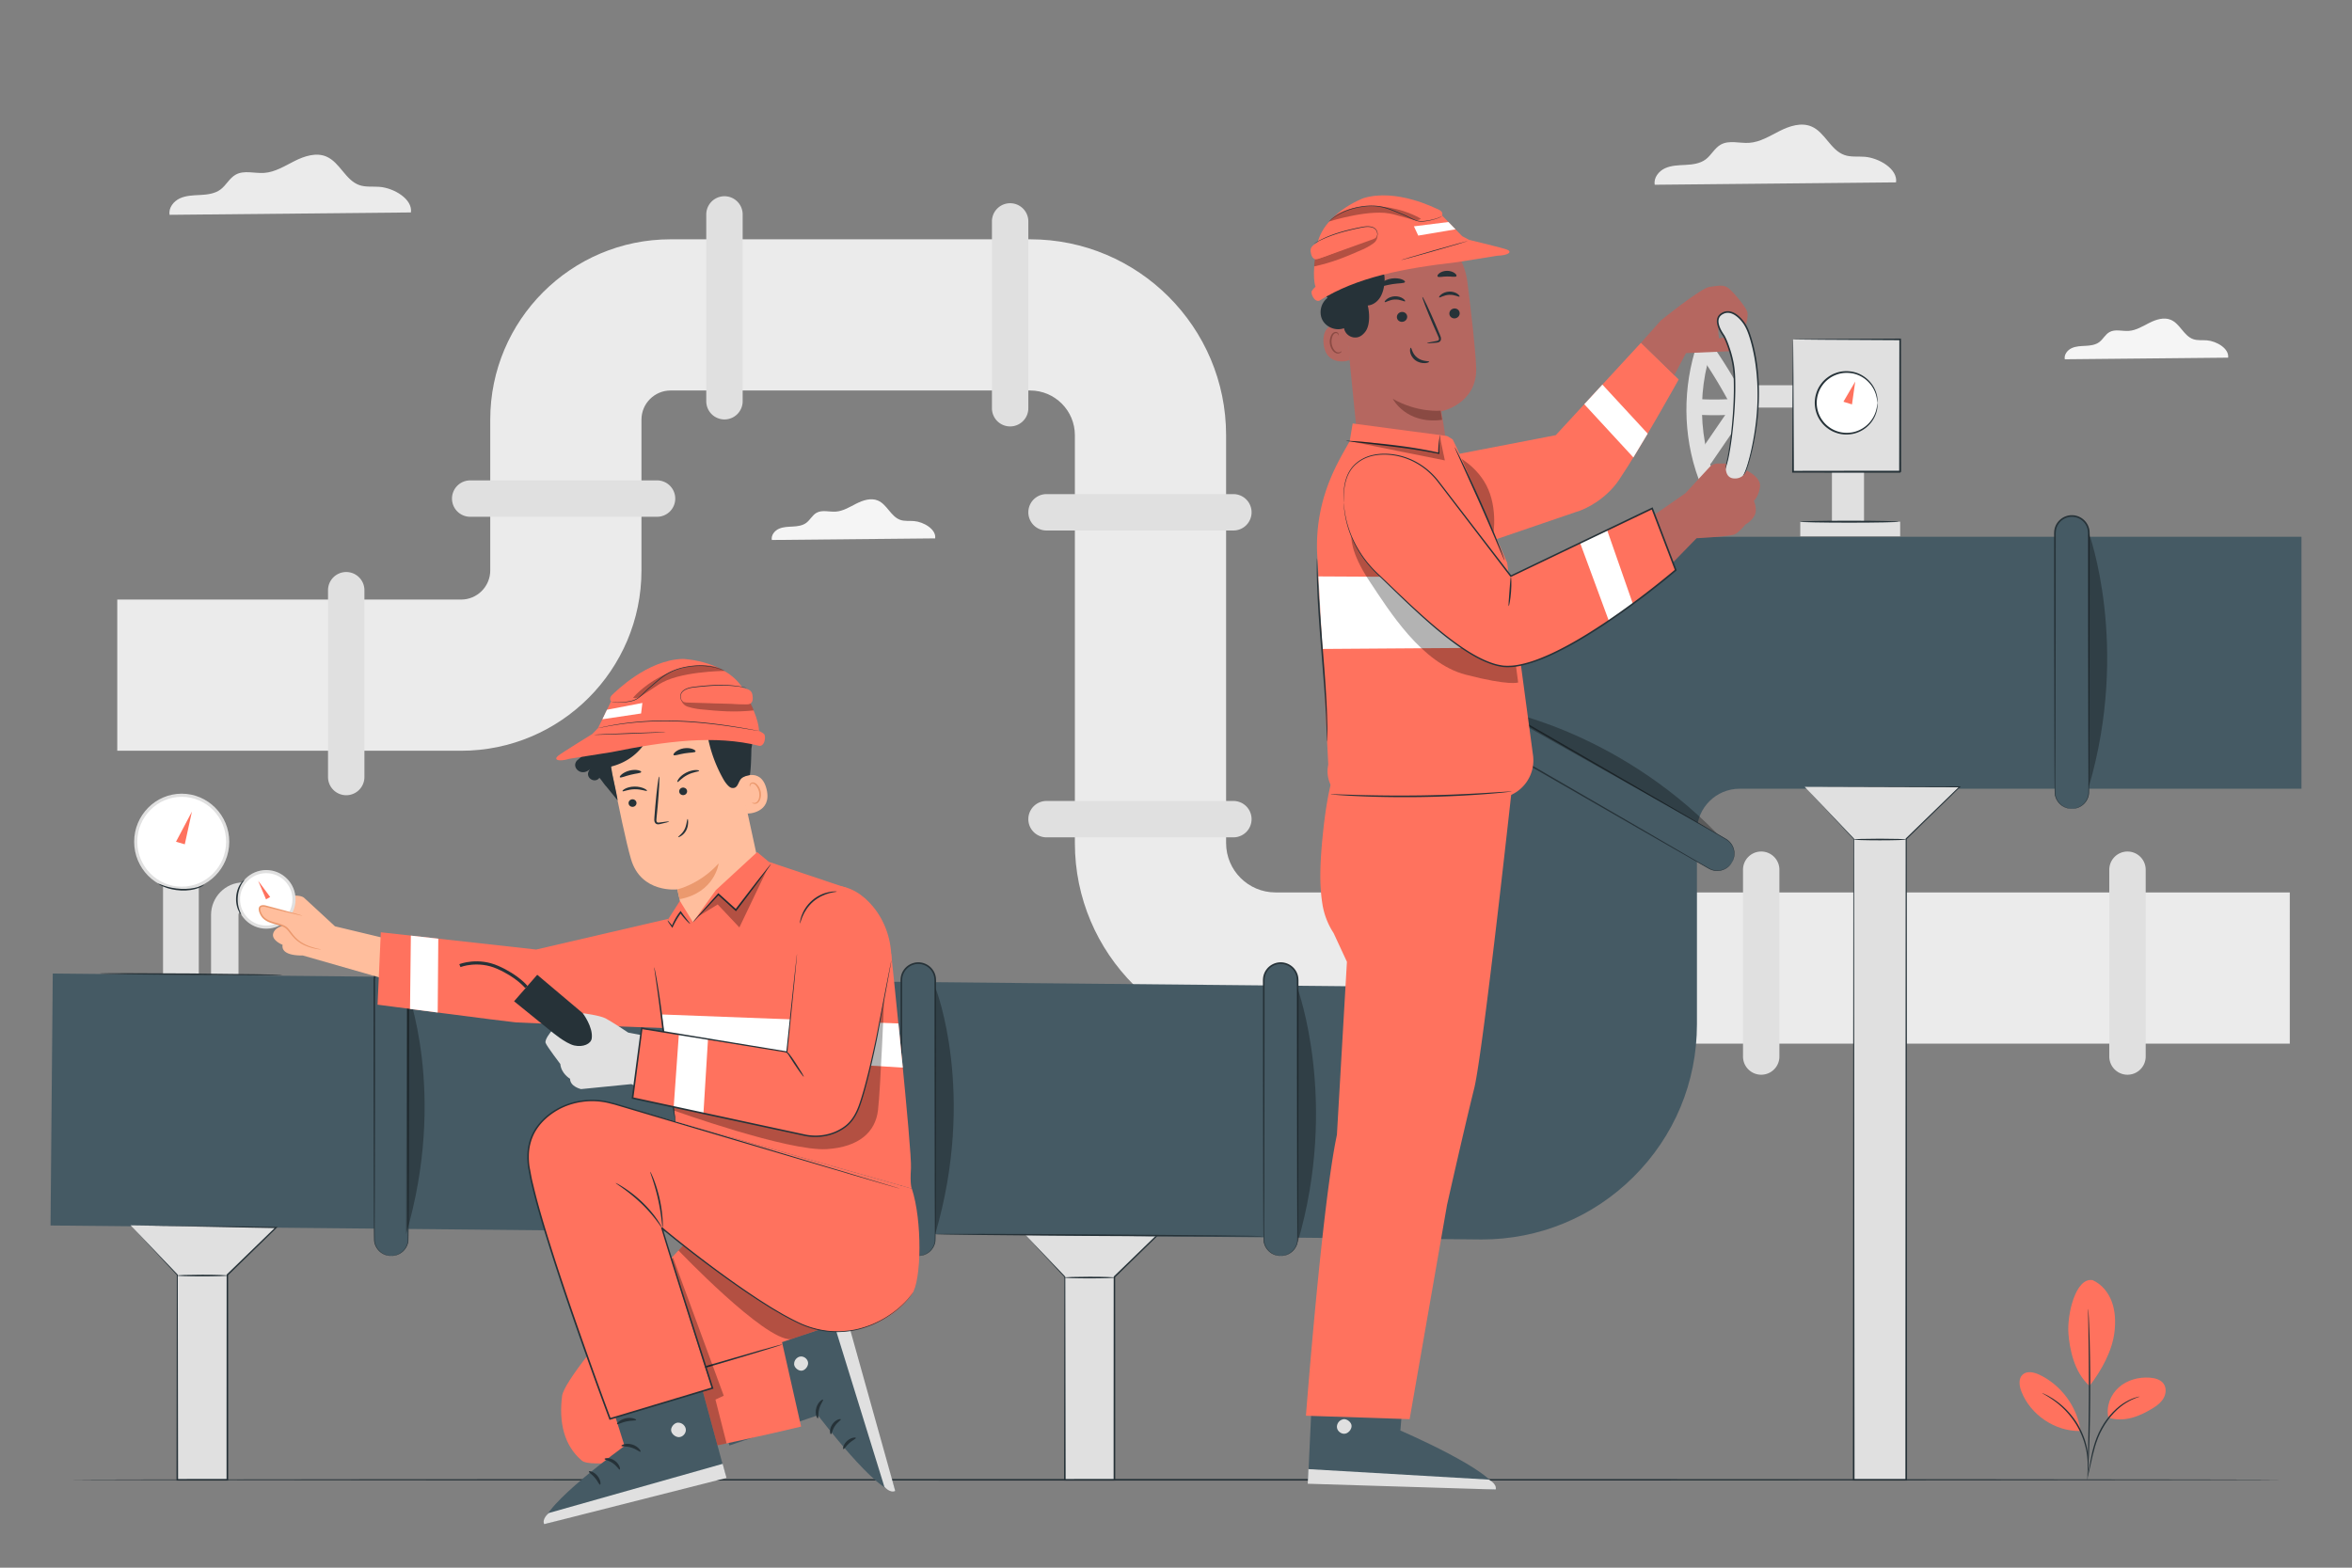 <svg xmlns="http://www.w3.org/2000/svg" viewBox="0 0 750 500" xml:space="preserve">
    <rect x="0" y="0" width="750" height="500" fill="#808080" stroke="none"/>
    <path style="fill:#ebebeb"
        d="M131.035 67.757c.589-4.277-5.448-7.796-9.984-8.162-2.163-.174-4.41.156-6.459-.558-4.44-1.548-6.214-7.284-10.546-9.111-3.239-1.366-6.968-.15-10.108 1.43s-6.243 3.569-9.751 3.794c-3.051.195-6.365-.936-9.035.554-1.989 1.111-3.032 3.403-4.865 4.756-1.794 1.323-4.134 1.603-6.36 1.724s-4.53.143-6.557 1.071-3.703 3.071-3.283 5.26zm473.574-9.591c.589-4.277-5.448-7.796-9.984-8.162-2.163-.174-4.41.156-6.46-.558-4.44-1.548-6.214-7.284-10.546-9.111-3.239-1.366-6.968-.15-10.108 1.43s-6.243 3.569-9.751 3.794c-3.052.195-6.365-.936-9.035.554-1.99 1.111-3.032 3.403-4.865 4.756-1.794 1.323-4.134 1.603-6.36 1.724s-4.53.143-6.557 1.071-3.703 3.071-3.283 5.26z" />
    <path style="fill:#f5f5f5"
        d="M298.204 171.711c.399-2.895-3.688-5.277-6.758-5.524-1.464-.118-2.985.106-4.372-.378-3.005-1.048-4.206-4.93-7.138-6.167-2.192-.925-4.716-.101-6.842.968-2.125 1.07-4.226 2.416-6.6 2.568-2.065.132-4.308-.634-6.115.375-1.347.752-2.052 2.303-3.293 3.219-1.214.896-2.798 1.085-4.305 1.167s-3.066.097-4.438.725-2.507 2.079-2.222 3.56zm412.292-57.637c.399-2.895-3.688-5.277-6.758-5.524-1.464-.118-2.985.106-4.372-.378-3.005-1.048-4.206-4.93-7.138-6.167-2.192-.925-4.716-.101-6.842.968-2.125 1.07-4.226 2.416-6.6 2.568-2.065.132-4.308-.634-6.115.375-1.347.752-2.052 2.304-3.293 3.219-1.214.896-2.798 1.085-4.305 1.167s-3.066.097-4.438.725-2.507 2.079-2.222 3.56z" />
    <path style="fill:#ebebeb"
        d="M730.165 332.854h-323.45c-35.269 0-63.961-28.693-63.961-63.962V138.8c0-7.861-6.395-14.256-14.256-14.256H213.836c-5.121 0-9.287 4.166-9.287 9.287v48.107c0 31.71-25.798 57.507-57.506 57.507H37.394v-48.22h109.649c5.12 0 9.286-4.166 9.286-9.287v-48.107c0-31.709 25.797-57.507 57.507-57.507h114.662c34.449 0 62.476 28.026 62.476 62.476v130.092c0 8.68 7.062 15.741 15.741 15.741h323.45z" />
    <path style="fill:#e0e0e0"
        d="M231.015 133.775a5.803 5.803 0 0 1-5.803-5.803V68.391a5.803 5.803 0 1 1 11.606 0v59.581a5.803 5.803 0 0 1-5.803 5.803M215.32 159.02a5.803 5.803 0 0 1-5.803 5.803h-59.581a5.803 5.803 0 1 1 0-11.606h59.581a5.803 5.803 0 0 1 5.803 5.803m-104.918 94.609a5.803 5.803 0 0 1-5.803-5.803v-59.581a5.803 5.803 0 1 1 11.606 0v59.581a5.803 5.803 0 0 1-5.803 5.803M399.1 163.395a5.803 5.803 0 0 1-5.803 5.803h-59.581a5.803 5.803 0 1 1 0-11.606h59.581a5.803 5.803 0 0 1 5.803 5.803m0 97.868a5.803 5.803 0 0 1-5.803 5.803h-59.581a5.803 5.803 0 1 1 0-11.606h59.581a5.8 5.8 0 0 1 5.803 5.803m162.511 10.324a5.803 5.803 0 0 1 5.803 5.803v59.581a5.803 5.803 0 1 1-11.606 0V277.39a5.803 5.803 0 0 1 5.803-5.803m116.798 0a5.803 5.803 0 0 1 5.803 5.803v59.581a5.803 5.803 0 1 1-11.606 0V277.39a5.804 5.804 0 0 1 5.803-5.803M322.11 136.003a5.803 5.803 0 0 1-5.803-5.803V70.619a5.803 5.803 0 1 1 11.606 0V130.2a5.804 5.804 0 0 1-5.803 5.803" />
    <path style="fill:#263238"
        d="M727.805 471.962c0 .144-157.969.26-352.788.26-194.887 0-352.822-.117-352.822-.26s157.935-.26 352.822-.26c194.819 0 352.788.116 352.788.26" />
    <path style="fill:#ff725e"
        d="M667.275 408.288c2.933 1.273 5.091 3.985 6.174 6.994s1.18 6.296.82 9.474c-.697 6.148-4.19 12.354-7.951 17.266-5.177-4.518-6.368-12.4-6.721-16.436-.559-6.381 2.307-18.249 7.678-17.298m5.06 43.88c-.829-3.475.617-7.286 3.284-9.663 2.667-2.376 6.394-3.382 9.955-3.11 1.647.126 3.427.606 4.37 1.962.882 1.268.783 3.037.067 4.405-.715 1.368-1.953 2.391-3.261 3.212-4.485 2.816-9.343 4.716-14.415 3.194" />
    <path style="fill:#263238"
        d="M665.696 471.018c-.031-.007.04-.455.185-1.262l.626-3.414c.572-2.853 1.307-6.94 3.524-10.907 2.187-3.957 5.249-6.872 7.827-8.318 1.28-.741 2.4-1.182 3.192-1.412.391-.132.709-.182.919-.234.212-.045.325-.061.328-.046.037.1-1.793.43-4.276 1.963-2.489 1.489-5.448 4.374-7.599 8.264-2.174 3.885-2.954 7.915-3.605 10.753-.313 1.43-.568 2.59-.766 3.386-.197.798-.326 1.234-.355 1.227" />
    <path style="fill:#263238"
        d="M665.891 417.518c.015 0 .037.189.063.551l.094 1.585c.074 1.376.155 3.369.234 5.832.16 4.926.285 11.735.253 19.256a545 545 0 0 1-.42 19.256 302 302 0 0 1-.284 5.83l-.108 1.583c-.03.362-.053.551-.068.551s-.023-.192-.022-.554l.024-1.587.142-5.833c.121-4.925.255-11.729.289-19.248.031-7.515-.043-14.32-.122-19.246l-.091-5.834-.01-1.587c.002-.363.01-.554.026-.555" />
    <path style="fill:#ff725e"
        d="M663.378 455.91c-1.178-7.439-6.191-14.164-12.983-17.417-1.73-.828-3.989-1.37-5.411-.083-1.424 1.289-1.105 3.602-.409 5.392 2.9 7.449 10.688 12.707 18.68 12.613" />
    <path style="fill:#263238"
        d="M651.234 444.324c.013-.028.403.144 1.099.479.349.165.776.37 1.241.662.465.29 1.027.574 1.58.991.565.399 1.195.823 1.808 1.361.644.501 1.269 1.107 1.924 1.748 1.275 1.314 2.559 2.884 3.656 4.698a26 26 0 0 1 2.409 5.446c.246.884.483 1.722.608 2.529.175.797.24 1.554.311 2.242.095.687.063 1.316.086 1.864.025.549-.01 1.021-.042 1.406-.056.771-.102 1.194-.133 1.191-.101-.004.075-1.71-.227-4.429-.09-.678-.172-1.421-.36-2.203-.138-.792-.386-1.613-.638-2.479a27 27 0 0 0-2.399-5.338c-1.077-1.782-2.329-3.33-3.567-4.64-.637-.639-1.243-1.246-1.868-1.752-.594-.543-1.205-.975-1.751-1.386-2.224-1.593-3.783-2.303-3.737-2.39" />
    <path style="fill:#e0e0e0" d="m324.792 391.597 14.761 15.654v64.711h15.814v-64.711l15.396-14.969z" />
    <path style="fill:#263238"
        d="m324.792 391.597 45.974.478.499.005-.358.349-15.376 14.991.071-.169.025 49.644-.002 15.066v.259h-.258l-15.814-.007h-.252v-.251l.101-64.711.041.103zl14.87 15.551.041.043v.06l.101 64.711-.251-.251 15.814-.007-.258.258-.002-15.066.025-49.644v-.1l.071-.069 15.417-14.949.141.354z" />
    <path style="fill:#263238"
        d="M355.367 407.464c0 .144-3.559.26-7.949.26-4.391 0-7.949-.117-7.949-.26s3.558-.26 7.949-.26c4.389-.001 7.949.116 7.949.26" />
    <path style="fill:#455a64"
        d="m472.528 395.315-.628-.002-455.789-4.452.714-80.364 430.205 4.225c7.557.067 13.719-6.041 13.719-13.598V239.8c0-37.891 30.716-68.607 68.607-68.607h204.533v80.367H554.715c-7.51 0-13.598 6.088-13.598 13.598v61.55c0 18.441-7.213 35.746-20.311 48.728-12.948 12.834-30.073 19.879-48.278 19.879" />
    <path style="fill:#455a64"
        d="M124.762 400.543a5.406 5.406 0 0 1-5.406-5.406v-82.552a5.406 5.406 0 1 1 10.812 0v82.552a5.406 5.406 0 0 1-5.406 5.406" />
    <path style="fill:#263238"
        d="M124.762 400.543c-.01-.054.724.06 1.956-.426a5.3 5.3 0 0 0 1.965-1.38 5.3 5.3 0 0 0 1.34-2.947c.057-5.008-.035-12.317-.038-21.316l-.056-31.635-.015-18.681-.004-9.881c-.017-.83.044-1.698-.067-2.475a5 5 0 0 0-.902-2.212c-.933-1.326-2.533-2.149-4.173-2.149-1.641-.004-3.242.818-4.177 2.143a5 5 0 0 0-.906 2.211c-.112.777-.051 1.645-.068 2.475l-.004 9.884-.015 18.685-.056 31.638c-.004 8.999-.096 16.307-.038 21.315a5.3 5.3 0 0 0 1.34 2.946 5.3 5.3 0 0 0 1.965 1.38c1.229.485 1.964.372 1.953.425 0 0-.174.009-.516.001-.337-.035-.852-.084-1.478-.329a5.3 5.3 0 0 1-2.04-1.372 5.42 5.42 0 0 1-1.427-3.026c-.123-5.057-.085-12.329-.129-21.34l-.056-31.638-.015-18.685-.004-9.884c.019-.84-.051-1.661.073-2.555.133-.872.469-1.72.997-2.436 1.028-1.458 2.794-2.365 4.6-2.359 1.805-.002 3.569.907 4.595 2.366.527.717.861 1.566.993 2.437.122.893.053 1.714.072 2.554l-.004 9.881-.015 18.681-.056 31.635c-.044 9.01-.006 16.283-.129 21.341a5.42 5.42 0 0 1-1.427 3.027 5.34 5.34 0 0 1-2.041 1.373c-.626.245-1.141.294-1.478.329a8 8 0 0 1-.515-.001" />
    <path style="fill:#455a64"
        d="M552.302 274.995a5.406 5.406 0 0 1-7.384 1.979l-87.902-50.75a5.407 5.407 0 0 1 5.405-9.363l87.902 50.75a5.406 5.406 0 0 1 1.979 7.384" />
    <path style="fill:#263238"
        d="M552.302 274.995c-.06-.016.512-.713.65-2.285a5.36 5.36 0 0 0-.564-2.793 5.3 5.3 0 0 0-1.094-1.46c-.47-.459-1.078-.801-1.734-1.17l-22.031-12.624-32.641-18.781-19.266-11.106-10.189-5.878-2.596-1.498c-.862-.526-1.718-.927-2.699-.982-1.922-.178-3.908.841-4.874 2.546-.997 1.688-.892 3.918.221 5.496.538.822 1.312 1.367 2.198 1.849l2.596 1.5 10.187 5.886 19.255 11.134 32.588 18.879 21.947 12.767c.648.384 1.248.739 1.88.917a5.3 5.3 0 0 0 1.811.217 5.36 5.36 0 0 0 2.7-.909c1.293-.905 1.611-1.749 1.655-1.705 0 0-.092.186-.315.526a5.43 5.43 0 0 1-5.899 2.044c-.655-.175-1.289-.541-1.931-.913l-22.03-12.623-32.644-18.782-19.27-11.108-10.191-5.879-2.597-1.499c-.867-.467-1.797-1.113-2.367-2.004-1.226-1.736-1.342-4.193-.244-6.052 1.063-1.878 3.251-3.001 5.366-2.804 1.056.049 2.079.534 2.917 1.051l2.596 1.499 10.185 5.885 19.251 11.132 32.585 18.877 21.948 12.767c.644.37 1.277.736 1.757 1.216a5.41 5.41 0 0 1 1.181 6.131 6 6 0 0 1-.298.536" />
    <path style="fill:#455a64"
        d="M660.675 257.934a5.406 5.406 0 0 1-5.406-5.406v-82.551a5.406 5.406 0 0 1 10.812 0v82.551a5.406 5.406 0 0 1-5.406 5.406" />
    <path style="fill:#263238"
        d="M660.675 257.935c-.01-.054.724.06 1.956-.426a5.3 5.3 0 0 0 1.965-1.38 5.3 5.3 0 0 0 1.34-2.947c.057-5.008-.035-12.317-.038-21.316l-.056-31.635-.015-18.681-.004-9.881c-.017-.83.044-1.698-.067-2.475a5 5 0 0 0-.902-2.212c-.934-1.326-2.533-2.149-4.173-2.149-1.641-.003-3.242.818-4.177 2.143a5 5 0 0 0-.906 2.212c-.112.777-.051 1.645-.068 2.475l-.004 9.884-.015 18.685-.056 31.638c-.004 8.999-.096 16.307-.038 21.315a5.3 5.3 0 0 0 1.34 2.946 5.3 5.3 0 0 0 1.965 1.38c1.229.483 1.964.37 1.953.424 0 0-.174.009-.516.001-.337-.035-.852-.084-1.478-.329a5.3 5.3 0 0 1-2.04-1.372 5.42 5.42 0 0 1-1.427-3.026c-.123-5.057-.085-12.329-.129-21.339l-.056-31.638-.015-18.685-.004-9.884c.019-.84-.051-1.661.073-2.555.133-.872.469-1.72.997-2.436 1.028-1.458 2.794-2.365 4.6-2.359 1.805-.002 3.569.907 4.595 2.366a5.5 5.5 0 0 1 .993 2.437c.122.893.053 1.714.072 2.554l-.004 9.881-.015 18.681-.056 31.635c-.044 9.01-.006 16.283-.129 21.341a5.42 5.42 0 0 1-1.427 3.027 5.34 5.34 0 0 1-2.041 1.373c-.626.245-1.141.294-1.478.329-.341.007-.515-.002-.515-.002" />
    <path style="fill:#455a64"
        d="M408.388 400.543a5.406 5.406 0 0 1-5.406-5.406v-82.552a5.406 5.406 0 1 1 10.812 0v82.552a5.406 5.406 0 0 1-5.406 5.406" />
    <path style="fill:#263238"
        d="M408.388 400.543c-.01-.054.724.06 1.956-.426a5.3 5.3 0 0 0 1.965-1.38 5.3 5.3 0 0 0 1.34-2.947c.057-5.008-.035-12.317-.039-21.316l-.056-31.635-.015-18.681-.004-9.881c-.017-.83.044-1.698-.067-2.475a5 5 0 0 0-.902-2.212c-.933-1.326-2.533-2.149-4.173-2.149-1.641-.004-3.242.818-4.177 2.143a5 5 0 0 0-.906 2.211c-.112.777-.051 1.645-.068 2.475l-.004 9.884-.015 18.685-.056 31.638c-.004 8.999-.096 16.307-.038 21.315a5.3 5.3 0 0 0 1.34 2.946 5.3 5.3 0 0 0 1.965 1.38c1.23.485 1.965.372 1.954.425 0 0-.174.009-.516.001-.337-.035-.852-.084-1.478-.329a5.3 5.3 0 0 1-2.04-1.372 5.42 5.42 0 0 1-1.427-3.026c-.123-5.057-.085-12.329-.129-21.34l-.056-31.638-.015-18.685-.004-9.884c.019-.84-.051-1.661.073-2.555.133-.872.469-1.72.997-2.436 1.028-1.458 2.794-2.365 4.6-2.359 1.805-.002 3.569.907 4.595 2.366.527.717.861 1.566.993 2.437.122.893.053 1.714.072 2.554l-.004 9.881-.015 18.681-.056 31.635c-.044 9.01-.006 16.283-.129 21.341a5.42 5.42 0 0 1-1.427 3.027 5.34 5.34 0 0 1-2.041 1.373c-.626.245-1.141.294-1.478.329a8 8 0 0 1-.515-.001" />
    <path style="fill:#455a64"
        d="M292.825 400.543a5.406 5.406 0 0 1-5.406-5.406v-82.552a5.406 5.406 0 0 1 10.812 0v82.552a5.406 5.406 0 0 1-5.406 5.406" />
    <path style="fill:#263238"
        d="M292.825 400.543c-.01-.054.724.06 1.955-.426a5.3 5.3 0 0 0 1.965-1.38 5.3 5.3 0 0 0 1.34-2.947c.057-5.008-.035-12.317-.038-21.316l-.056-31.635-.015-18.681-.004-9.881c-.017-.83.044-1.698-.067-2.475a5 5 0 0 0-.902-2.212c-.933-1.326-2.533-2.149-4.173-2.149-1.641-.004-3.242.818-4.177 2.143a5 5 0 0 0-.906 2.211c-.112.777-.051 1.645-.068 2.475l-.004 9.884-.015 18.685-.056 31.638c-.004 8.999-.096 16.307-.038 21.315a5.3 5.3 0 0 0 1.34 2.946 5.3 5.3 0 0 0 1.965 1.38c1.23.485 1.965.372 1.954.425 0 0-.174.009-.516.001-.337-.035-.852-.084-1.478-.329a5.3 5.3 0 0 1-2.04-1.372 5.42 5.42 0 0 1-1.427-3.026c-.123-5.057-.085-12.329-.129-21.34l-.056-31.638-.015-18.685-.004-9.884c.018-.84-.051-1.661.073-2.555.133-.872.469-1.72.997-2.436 1.028-1.458 2.794-2.365 4.6-2.359 1.805-.002 3.569.907 4.595 2.366.527.717.861 1.566.993 2.437.122.893.053 1.714.072 2.554l-.004 9.881-.015 18.681-.056 31.635c-.044 9.01-.006 16.283-.129 21.341a5.42 5.42 0 0 1-1.427 3.027 5.34 5.34 0 0 1-2.04 1.373c-.626.245-1.141.294-1.478.329-.342.008-.516-.001-.516-.001" />
    <path
        d="M477.012 226.199s37.769 6.136 70.568 39.712zm-63.218 89.131s13.176 35.924 0 80.975zm-115.397 0s13.009 33.237-.166 78.287zm-168.725 0s13.01 33.237-.166 78.287zm536.409-145.353s13.176 35.924 0 80.975z"
        style="opacity:.3" />
    <path style="fill:#e0e0e0" d="m41.63 390.804 14.906 15.808v65.35h15.97v-65.35l15.549-15.117z" />
    <path style="fill:#263238"
        d="m41.63 390.804 46.428.484.499.005-.358.349-15.528 15.139.071-.169.025 50.135-.002 15.215v.259h-.258l-15.97-.007h-.252v-.251l.101-65.35.041.103zl15.015 15.706.041.043v.06l.101 65.35-.251-.251 15.97-.007-.258.258-.002-15.215.025-50.135v-.1l.071-.069 15.569-15.097.141.354z" />
    <path style="fill:#263238"
        d="M72.506 406.827c0 .144-3.594.26-8.027.26-4.434 0-8.028-.117-8.028-.26s3.594-.26 8.028-.26c4.433-.001 8.027.116 8.027.26" />
    <path style="fill:#e0e0e0" d="m575.473 250.952 15.632 16.578v204.432h16.747V267.53l17.05-16.578z" />
    <path style="fill:#263238"
        d="m575.473 250.952 49.43-.152.375-.001-.269.262-17.031 16.598.055-.129.08 187.581-.001 16.851v.26h-.26l-16.747-.002h-.259v-.258l.152-204.432.029.072zl15.709 16.505.029.03v.042l.153 204.432-.258-.258 16.747-.002-.26.26-.001-16.851.08-187.581v-.077l.055-.053 17.07-16.557.106.261z" />
    <path style="fill:#263238"
        d="M607.852 267.754c0 .144-3.769.26-8.418.26-4.65 0-8.419-.117-8.419-.26s3.768-.26 8.419-.26c4.649 0 8.418.117 8.418.26M402.981 394.287c-.001.144-23.453.11-52.375-.075-28.932-.185-52.378-.452-52.377-.595.001-.144 23.448-.111 52.38.075 28.922.185 52.373.451 52.372.595" />
    <path style="fill:#e0e0e0"
        d="M543.196 104.466c-5.852 13.46-7.039 28.67-3.269 42.874 1.068 4.021 2.56 7.922 4.379 11.662.59 1.214 2.318 1.541 3.42.897 1.239-.725 1.49-2.202.897-3.421-7.433-15.279-7.892-33.89-1.11-49.489.538-1.237.365-2.682-.897-3.42-1.057-.618-2.879-.347-3.42.897" />
    <path style="fill:#e0e0e0"
        d="m545.762 147.564 10.471-15.295c.741-1.082.239-2.82-.897-3.421-1.27-.671-2.63-.258-3.42.897l-10.471 15.295c-.741 1.082-.239 2.82.897 3.421 1.269.671 2.63.258 3.42-.897" />
    <path style="fill:#e0e0e0"
        d="M540.777 132.238c4.66.302 9.333.246 13.985-.167 1.299-.115 2.564-1.067 2.5-2.5-.056-1.256-1.105-2.624-2.5-2.5a91.5 91.5 0 0 1-13.985.167c-1.308-.085-2.558 1.21-2.5 2.5.064 1.427 1.099 2.409 2.5 2.5" />
    <path style="fill:#e0e0e0"
        d="M541.819 112.758a155 155 0 0 1 9.722 15.884c.615 1.156 2.317 1.608 3.42.897 1.175-.758 1.555-2.184.897-3.421a155 155 0 0 0-9.722-15.884c-.747-1.07-2.223-1.669-3.42-.897-1.063.686-1.697 2.274-.897 3.421" />
    <path style="fill:#455a64"
        d="m449.244 425.49-2.703 30.764s30.361 13.079 30.416 18.813l-59.837-3.098 2.244-48.106z" />
    <path style="fill:#e0e0e0"
        d="M428.174 452.703c-1.175.257-2.042 1.517-1.834 2.701s1.483 2.078 2.661 1.841c1.178-.235 2.267-1.717 1.927-2.87s-1.893-2.12-2.981-1.608m-10.934 20.458.212-4.661 57.527 3.345s2.604 1.297 2.206 3.158z" />
    <path style="fill:#b56760"
        d="M447.53 152.119c-7.429.577-13.957-4.889-14.695-12.304l-4.44-44.622c-1.575-11.95 4.067-22.827 16.056-24.07l1.115-.05c11.217-.505 20.945 7.685 22.35 18.825 1.307 10.365 2.619 21.834 2.801 27.418.377 11.56-11.097 13.877-11.097 13.877-.026.003 1.334 7.618 1.633 10.999.669 7.594-6.121 9.336-13.723 9.927" />
    <path style="fill:#8a4a43" d="M459.376 130.977s-7.263.755-15.243-3.77c0 0 4.243 8.253 15.725 6.694z" />
    <path style="fill:#263238"
        d="M465.456 99.801c.07.87-.609 1.647-1.516 1.737-.905.089-1.698-.541-1.768-1.411s.608-1.647 1.514-1.737c.908-.091 1.7.541 1.77 1.411m-.037-5.212c-.195.224-1.486-.645-3.262-.56-1.774.059-3.036 1.031-3.239.822-.099-.092.092-.49.641-.928.54-.436 1.474-.88 2.581-.925 1.106-.043 2.055.322 2.608.714.565.395.767.775.671.877m-16.695 6.321c.07.87-.609 1.646-1.516 1.736-.905.09-1.698-.541-1.768-1.411s.609-1.647 1.515-1.737c.907-.09 1.699.542 1.769 1.412m-.664-4.82c-.195.224-1.488-.644-3.262-.56-1.774.059-3.036 1.031-3.239.822-.098-.092.09-.489.641-.928.54-.437 1.474-.88 2.58-.925 1.106-.043 2.055.322 2.609.714.563.395.767.776.671.877m6.983 13.356c-.013-.101 1.082-.341 2.86-.65.451-.067.876-.176.939-.49.092-.332-.12-.813-.363-1.33l-1.496-3.392c-2.083-4.832-3.613-8.812-3.418-8.895.196-.082 2.043 3.767 4.126 8.599q.755 1.786 1.441 3.415c.195.507.516 1.079.315 1.769-.107.344-.428.605-.716.696-.287.102-.542.118-.765.142-1.796.178-2.911.237-2.923.136m-5.17 1.463c.288-.03.379 1.897 2.09 3.191 1.708 1.298 3.753.989 3.78 1.258.032.12-.441.395-1.307.458-.849.067-2.104-.15-3.151-.941-1.044-.794-1.527-1.893-1.628-2.681-.11-.803.084-1.29.216-1.285m-1.846-20.97c-.154.491-1.936.341-4.008.686-2.079.303-3.731.989-4.027.568-.133-.202.14-.669.798-1.167.652-.497 1.706-.989 2.951-1.184 1.244-.193 2.398-.046 3.171.229.778.273 1.18.635 1.115.868m16.4-1.854c-.294.417-1.536.054-3.008.1-1.473-.005-2.704.393-3.009-.016-.135-.199.043-.612.57-1.018.519-.404 1.402-.756 2.414-.771 1.012-.013 1.904.313 2.435.703.537.391.727.799.598 1.002" />
    <path style="fill:#b56760"
        d="M429.48 103.49c-.201-.076-8.044-1.991-7.436 5.897s8.401 5.65 8.398 5.423c-.005-.228-.962-11.32-.962-11.32" />
    <path style="fill:#8a4a43"
        d="M427.801 112.007c-.036-.023-.13.107-.354.231a1.37 1.37 0 0 1-1.025.1c-.857-.241-1.66-1.51-1.809-2.929a4.6 4.6 0 0 1 .233-1.997c.197-.595.539-1.028.952-1.135.41-.128.726.1.84.314.123.212.085.374.128.384.023.018.159-.145.07-.466a.88.88 0 0 0-.349-.47 1.03 1.03 0 0 0-.775-.142c-.605.089-1.11.691-1.341 1.334a4.7 4.7 0 0 0-.307 2.235c.173 1.585 1.101 3.01 2.267 3.252.566.102 1.016-.101 1.241-.305.23-.215.258-.394.229-.406" />
    <path style="fill:#263238"
        d="M439.975 84.993c-1.005-.851-2.392-1.081-3.708-1.135a18.4 18.4 0 0 0-9.869 2.415c-1.563.897-3.044 2.09-3.795 3.729-.751 1.638-.592 3.79.748 4.995-2.153 1.561-2.889 4.784-1.626 7.125 1.263 2.34 4.362 3.494 6.848 2.55.486 2.591 3.538 3.869 5.644 2.282.515-.388.966-.86 1.317-1.392 1.356-2.056 1.215-5.739.604-8.125 1.581-.11 2.998-1.14 3.87-2.463s1.259-2.91 1.44-4.484c.226-1.965.037-4.219-1.473-5.497" />
    <path style="fill:#ff725e"
        d="M434.924 63.15c-.529.155-13.156 5.027-14.991 15.236-1.835 10.21-.438 13.056-.438 13.056s-.69.572-1.191 1.373c-.449.718.796 3.667 2.449 3.071 11.927-7.524 26.943-10.314 43.843-12.268l12.858-2.056c3.668-.112 4.794-1.255 3.139-1.937-1.268-.522-12.109-3.125-12.109-3.125l-2.227-1.171-6.405-6.593s.506-1.123-.92-1.786c-1.426-.662-13.572-6.851-24.008-3.8" />
    <path
        d="M423.839 70.641s13.742-4.346 20.49-2.243l-.786-.261 6.341 1.743c1.071.294 2.315.561 3.212-.093 0 0-3.601-2.39-9.782-3.515-6.182-1.125-15.659-.607-19.475 4.369"
        style="opacity:.3" />
    <path style="fill:#263238"
        d="M423.646 70.745s.367-.404 1.14-1.012a17.7 17.7 0 0 1 3.542-2.17c1.589-.751 3.601-1.413 5.905-1.751 2.291-.339 4.916-.398 7.514.355 1.298.358 2.513.855 3.679 1.336 1.158.502 2.295.926 3.343 1.441 1.041.514 2.005 1.047 2.986 1.33.976.328 1.935.259 2.801.148 3.466-.461 5.485-1.489 5.297-1.685-.001-.008-.019.155-.236.314a4.5 4.5 0 0 1-1.01.514c-.917.353-2.288.758-4.031 1.011-.859.122-1.872.201-2.872-.128-1.007-.283-1.988-.818-3.024-1.323-1.034-.502-2.181-.926-3.337-1.424-1.165-.478-2.373-.97-3.655-1.324-2.563-.743-5.15-.691-7.427-.366-2.285.324-4.284.964-5.869 1.692a18.7 18.7 0 0 0-3.555 2.097c-.392.293-.687.532-.881.701-.198.165-.31.244-.31.244" />
    <path
        d="M419.305 82.629c2.521-.388 4.339-1.324 6.764-2.24 2.584-.976 5.16-1.826 7.695-2.925 1.923-.833 4.221-1.664 5.314-3.303.343 1.018.169 2.013-.49 2.861s-3.017 2.09-4.002 2.52c-5.613 2.452-9.506 4.116-15.512 5.429-.04-.632.231-2.342.231-2.342"
        style="opacity:.3" />
    <path style="fill:#ff725e"
        d="M420.183 77.263c-1.497.928-2.409 1.54-2.255 2.908.128 1.139.561 2.492 1.707 2.526.349.01.688-.109 1.017-.227l16.904-6.068c.572-.205 1.19-.448 1.492-.975.464-.811-.115-1.9-.955-2.307-.841-.407-1.827-.319-2.754-.201-5.266.676-10.257 2.297-15.156 4.344" />
    <path style="fill:#263238"
        d="M438.818 75.722c-.03-.015.276-.237.357-.828.079-.556-.138-1.533-1.038-2.093-.915-.514-2.252-.535-3.617-.26-1.387.275-2.91.598-4.494.991-3.173.775-5.971 1.751-7.917 2.637-.979.431-1.746.831-2.277 1.109l-.607.327c-.14.073-.216.108-.219.101q-.004-.01.197-.139l.588-.363a27 27 0 0 1 2.254-1.176c1.939-.926 4.746-1.931 7.929-2.708a83 83 0 0 1 4.51-.977c1.391-.265 2.765-.24 3.736.327.957.624 1.149 1.658 1.041 2.238a1.5 1.5 0 0 1-.268.645c-.107.12-.172.173-.175.169" />
    <path style="fill:#fff" d="m461.862 70.807-10.992 1.379 1.379 2.953 11.879-2z" />
    <path style="fill:#263238"
        d="M446.713 82.964c-.017-.058 4.767-1.473 10.684-3.159 5.918-1.687 10.728-3.007 10.744-2.949s-4.766 1.472-10.684 3.159-10.728 3.007-10.744 2.949" />
    <path style="fill:#ff725e"
        d="m523.288 109.302-27.195 29.494-32.59 6.299 9.501 28.299 29.714-10.162c2.976-.816 9.431-4.087 13.526-10.14 7.044-10.413 19.049-32.06 19.049-32.06z" />
    <path style="fill:#fff" d="m505.194 128.926 15.652 16.972 4.565-7.599-14.441-15.637z" />
    <path style="fill:#b56760"
        d="M529.619 102.198s12.86-10.416 15.5-10.694c2.639-.278 4.445-.973 6.251.556s5.381 5.997 5.798 7.386-.506 4.463-.506 4.463-1.19-2.262-3.142-3.75c-.988-.753-4.813-1.848-5.357 1.764s0 5.973 0 5.973l2.13-.297 1.401 4.421-14.077.599-3.716 7.023-10.613-10.34z" />
    <path d="M463.889 145.096s7.493 3.403 10.724 11.057 1.27 16.258 1.27 16.258z" style="opacity:.3" />
    <path style="fill:#ff725e"
        d="M426.309 361.96c-4.695 21.908-9.873 89.574-9.873 89.574l33.062 1.092 11.918-68.277s5.373-23.951 8.661-37.171c2.929-11.775 12.786-102.634 12.786-102.634l-57.266 1.333s-2.185 5.205-3.665 19.172c-1.202 11.342-1.137 17.676-.248 23.287a23.7 23.7 0 0 0 3.567 9.254l4.253 9.169z" />
    <path style="fill:#e0e0e0" d="M584.165 149.81h10.231v17.093h-10.231z" />
    <path style="fill:#e0e0e0" d="M574.064 166.389h31.858v4.662h-31.858zm-14.612-43.517h13.339v7.123h-13.339z" />
    <path style="fill:#e0e0e0" d="M571.755 108.243h34.167v42.214h-34.167z" />
    <circle transform="rotate(-45.001 588.84 128.489)" style="fill:#fff" cx="588.839" cy="128.482" r="9.842" />
    <path style="fill:#263238"
        d="M598.681 128.482c-.074.005-.029-.877-.426-2.374a9.8 9.8 0 0 0-3.595-5.274c-1.095-.809-2.47-1.494-4.052-1.766-1.572-.261-3.342-.206-5.023.44a9 9 0 0 0-2.412 1.307 9 9 0 0 0-2.013 2.03c-1.172 1.562-1.831 3.568-1.85 5.635.019 2.068.678 4.074 1.85 5.637a9 9 0 0 0 2.013 2.031 9 9 0 0 0 2.412 1.307c1.682.646 3.452.701 5.024.44 1.582-.272 2.957-.957 4.052-1.766a9.8 9.8 0 0 0 3.595-5.274c.396-1.496.351-2.378.425-2.373.021 0 .032.216.031.631.005.208-.002.465-.048.766-.036.302-.069.653-.173 1.036-.329 1.521-1.287 3.787-3.563 5.566-1.127.869-2.561 1.614-4.225 1.924-1.652.299-3.524.26-5.315-.408a9.5 9.5 0 0 1-2.571-1.369 9.5 9.5 0 0 1-2.151-2.148c-1.253-1.658-1.963-3.798-1.981-6 .019-2.201.729-4.341 1.982-5.998a9.5 9.5 0 0 1 2.151-2.147 9.5 9.5 0 0 1 2.571-1.368c1.791-.668 3.663-.707 5.315-.408 1.664.31 3.098 1.054 4.225 1.924 2.276 1.78 3.235 4.045 3.564 5.566.104.383.138.734.173 1.036.046.301.052.558.048.766-.001.414-.011.631-.033.631" />
    <path style="fill:#263238"
        d="M571.755 108.243c-.01-.01.193-.019.595-.029l1.793-.03 6.886-.067 24.892-.135.26-.001v.262l.052 42.21c.069-.064-.594.596-.318.316h-4.588l-4.524-.002-8.787-.007-16.261-.025h-.281l.001-.279.14-30.613.074-8.594.033-2.253c.012-.507.022-.763.033-.753q.008.009.016.214l.016.601.033 2.308.074 8.657.14 30.433-.279-.279 16.261-.025 8.787-.007 4.524-.002h4.588c.283-.279-.374.381-.307.309l.052-42.21.26.26-24.729-.135-6.945-.067-1.843-.03c-.417-.008-.638-.017-.648-.027m33.656 58.146c0 .173-7.048.313-15.74.313-8.695 0-15.741-.14-15.741-.313s7.046-.312 15.741-.312c8.693 0 15.74.139 15.74.312" />
    <path style="fill:#ff725e" d="m587.824 128.13 2.735.851 1.033-7.293z" />
    <path style="fill:#e0e0e0"
        d="M552.662 155.65c2.959-2.558 3.975-4.643 5.249-9.347 1.1-4.062 2.383-10.612 2.679-17.156.537-11.902-1.758-19.853-3.02-23.248-.577-1.552-1.419-2.996-2.56-4.196-1.339-1.408-3.294-2.781-5.373-1.926-3.78 1.554-.954 5.952 0 7.285.569.795 2.907 6.315 3.311 11.365.751 9.407-.995 24.847-2.44 29.713s-1.445 6.129-1.445 6.129 2.623 1.827 2.914 1.885c.061.01.317-.186.685-.504" />
    <path style="fill:#263238"
        d="M552.662 155.65q.008.01-.195.198a4 4 0 0 1-.264.223c-.059.041-.106.09-.206.123-.118-.016-.175-.063-.263-.103-.641-.355-1.545-.949-2.726-1.747l-.044-.03.004-.048c.086-1.135.401-2.412.771-3.886.377-1.475.913-3.09 1.233-4.939.693-3.69 1.214-8.126 1.585-13.112.18-2.494.311-5.129.332-7.881-.006-2.744.006-5.638-.536-8.53a35 35 0 0 0-1.128-4.352c-.476-1.435-1.013-2.928-1.733-4.255-.875-1.282-1.783-2.721-1.996-4.421-.102-.837.093-1.8.719-2.461a3.4 3.4 0 0 1 1.065-.765c.378-.215.816-.329 1.252-.385 1.163-.14 2.279.321 3.166.938.899.627 1.652 1.404 2.302 2.249 1.323 1.697 1.997 3.725 2.579 5.65 1.153 3.894 1.767 7.775 2.077 11.481.617 7.426-.029 14.154-1.025 19.677-.495 2.766-1.064 5.246-1.672 7.395-.601 2.147-1.252 3.981-2.061 5.345-.799 1.37-1.675 2.253-2.273 2.819q-.456.424-.707.621-.246.205-.256.196c-.017-.02.313-.302.891-.889.572-.587 1.412-1.482 2.17-2.844.768-1.356 1.385-3.176 1.957-5.322.578-2.146 1.12-4.622 1.59-7.381.946-5.509 1.548-12.199.909-19.573-.321-3.678-.941-7.527-2.088-11.375-.584-1.918-1.238-3.867-2.503-5.484-.619-.805-1.347-1.552-2.185-2.134-.831-.577-1.822-.97-2.811-.849-.374.05-.749.143-1.083.335-.35.159-.662.381-.91.649-.506.538-.672 1.303-.587 2.054.19 1.532 1.029 2.911 1.915 4.202.781 1.444 1.29 2.901 1.779 4.372a35 35 0 0 1 1.134 4.417c.545 2.966.519 5.864.515 8.625a120 120 0 0 1-.372 7.908c-.401 5-.958 9.439-1.694 13.143-.343 1.863-.906 3.492-1.299 4.943-.389 1.453-.727 2.747-.832 3.819l-.04-.077c1.16.819 2.05 1.44 2.665 1.816.072.043.164.089.202.103.053-.014.123-.063.177-.098l.275-.202c.145-.109.22-.165.225-.158" />
    <path style="fill:#ff725e"
        d="m431.335 135.061-.945 5.657c-3.399 6.171-11.436 18.27-10.328 36.811 1.375 23.003 3.49 66.29 3.49 66.29l-.099.599a9.86 9.86 0 0 0 3.068 8.866l.042.038 52.285 1.126c6.442-1.077 10.867-7.071 9.999-13.544l-8.239-61.405-15.889-36.25-1.49-3.108-1.787-1.079z" />
    <path style="fill:#fff" d="m420.429 183.842 1.255 23.132 61.45-.432-1.328-22.373z" />
    <path style="fill:#263238"
        d="M459.226 138.796c.04.007-.024.558-.108 1.553a39 39 0 0 0-.129 4.214l.006.238-.238-.048a189 189 0 0 0-11.84-1.953c-4.87-.651-9.299-1.115-12.5-1.497a184 184 0 0 1-3.789-.477c-.893-.126-1.385-.212-1.381-.248s.503-.017 1.403.047l3.805.312c3.21.288 7.649.694 12.532 1.347 4.616.611 8.789 1.396 11.85 2.094l-.232.19c.002-1.799.155-3.25.301-4.244.15-.993.285-1.533.32-1.528m20.541 39.923c-.033.013-.268-.487-.664-1.402l-1.656-3.881c-1.392-3.28-3.336-7.8-5.54-12.768l-5.717-12.695-1.727-3.851c-.4-.913-.606-1.425-.574-1.441s.3.467.757 1.354c.457.886 1.099 2.178 1.878 3.782a420 420 0 0 1 5.859 12.64c2.206 4.973 4.099 9.522 5.404 12.84a147 147 0 0 1 1.504 3.946c.339.938.51 1.463.476 1.476m2.234 73.716c.002.018-.198.053-.58.102l-1.672.192c-1.453.159-3.559.35-6.165.552-5.21.407-12.424.805-20.399.932-7.978.121-15.201-.053-20.421-.298a212 212 0 0 1-6.179-.36l-1.677-.14c-.383-.038-.584-.066-.583-.084s.204-.024.589-.021l1.682.042 6.181.195a471 471 0 0 0 20.4.146 470 470 0 0 0 20.382-.779l6.173-.387 1.68-.094c.384-.016.587-.016.589.002" />
    <path style="fill:#b56760"
        d="m537.45 157.307 7.669-8.308a3.57 3.57 0 0 1 2.624-1.149h2.669s-.837 4.365 2.315 4.728c3.152.364 4.254-2.492 4.254-2.492s4.718 2.128 4.233 5.281-1.94 4.365-1.94 4.365 1.212 2.667.242 4.607-2.91 2.91-2.91 2.91-1.94 2.425-3.395 3.152-12.213 1.265-12.213 1.265l-9.378 9.627-6.902-15.145z" />
    <path
        d="M430.943 171.064s-.588 4.787 5.763 14.314c6.351 9.526 16.607 26.162 30.669 29.803s16.734 2.484 16.734 2.484l-2.322-17.307z"
        style="opacity:.3" />
    <path style="fill:#ff725e"
        d="M428.491 160.307c.443 8.688 4.455 16.802 10.799 22.754 9.798 9.191 28.844 29.252 41.166 29.52 17.569.382 53.902-30.752 53.902-30.752l-7.515-19.673-45.058 21.599-23.14-30.167c-3.856-5.027-9.651-8.316-15.975-8.696-3.726-.224-7.647.492-10.654 3.357-3.008 2.864-3.76 7.448-3.525 12.058" />
    <path style="fill:#fff" d="m503.865 173.171 9.158 24.839 7.663-5.425-8.189-23.461z" />
    <path style="fill:#263238"
        d="M428.491 160.307s-.063-.514-.075-1.512c-.009-.996.007-2.487.366-4.388.376-1.866 1.142-4.271 3.184-6.257a11.9 11.9 0 0 1 3.785-2.421c1.495-.597 3.193-.929 4.989-.998 3.584-.133 7.631.701 11.375 2.885 1.875 1.074 3.654 2.486 5.248 4.183.801.847 1.518 1.797 2.246 2.74l2.223 2.889 20.138 26.187-.286-.068 45.046-21.622.254-.122.1.263 5.357 14.021 2.159 5.652.066.173-.14.117c-7.485 6.278-15.096 12.002-22.725 17.108-3.828 2.531-7.653 4.921-11.536 7.018-3.879 2.098-7.795 3.965-11.82 5.256-2.015.624-4.048 1.15-6.114 1.328-1.033.067-2.064.098-3.088-.013-1.013-.146-2.012-.344-2.968-.65-3.842-1.203-7.197-3.23-10.292-5.305-6.162-4.239-11.32-8.918-15.953-13.216a505 505 0 0 1-6.52-6.23l-2.981-2.876c-.966-.923-1.918-1.81-2.783-2.726-3.462-3.667-5.628-7.503-6.953-10.767a32 32 0 0 1-2.079-7.831 23 23 0 0 1-.197-2.098c-.025-.478-.026-.72-.026-.72s.036.241.081.713a28 28 0 0 0 .247 2.088 32.8 32.8 0 0 0 2.16 7.771 34.8 34.8 0 0 0 6.976 10.646c.86.902 1.812 1.779 2.787 2.702l2.996 2.863a524 524 0 0 0 6.541 6.199c4.642 4.276 9.807 8.93 15.945 13.129 3.079 2.055 6.418 4.055 10.183 5.225.938.298 1.909.488 2.891.628.985.104 1.987.072 2.994.006 2.016-.178 4.021-.699 6.011-1.318 3.978-1.283 7.87-3.144 11.729-5.238 3.863-2.093 7.675-4.479 11.491-7.007 7.603-5.098 15.206-10.822 22.667-17.082l-.074.29-2.159-5.651-5.355-14.021.354.141-45.069 21.576-.171.082-.115-.15-20.074-26.235-2.214-2.896c-.729-.952-1.428-1.885-2.214-2.721-1.563-1.677-3.31-3.074-5.152-4.139-3.678-2.167-7.661-3.008-11.196-2.897-1.77.058-3.439.375-4.908.95a11.7 11.7 0 0 0-3.729 2.348c-2.01 1.922-2.793 4.283-3.188 6.131-.379 1.881-.419 3.365-.435 4.359q-.007.748.005 1.129c.003.249-.005.379-.005.379" />
    <path style="fill:#263238"
        d="M481.096 193.296c-.146-.021.041-2.08.229-4.616.193-2.537.314-4.599.462-4.599.14 0 .251 2.08.057 4.638-.189 2.558-.61 4.598-.748 4.577" />
    <path
        d="M430.692 140.733c-.177.054 30.036 6.113 30.036 6.113l-1.502-7.198-.429 4.919c0-.001-25.778-4.545-28.105-3.834"
        style="opacity:.3" />
    <path style="fill:#263238"
        d="M423.195 236.602c-.018 0-.038-.205-.059-.596l-.066-1.709c-.039-1.484-.128-3.63-.263-6.28-.258-5.301-.82-12.612-1.484-20.688-.663-8.078-1.169-15.404-1.333-20.717-.088-2.656-.121-4.806-.098-6.293l.031-1.711c.013-.391.028-.596.046-.596s.038.205.059.596l.066 1.709c.039 1.484.128 3.63.263 6.28.258 5.301.82 12.613 1.484 20.691.663 8.075 1.169 15.401 1.332 20.714.088 2.656.121 4.807.098 6.293l-.031 1.711c-.012.39-.027.596-.045.596" />
    <path style="fill:#455a64"
        d="m232.608 461.02 28.204-9.647s19.278 25.428 24.664 24.153l-16.74-55.359-44.563 13.228z" />
    <path style="fill:#e0e0e0"
        d="M253.238 434.98c-.031-1.16.95-2.265 2.107-2.343 1.158-.079 2.29.909 2.341 2.068s-1.085 2.521-2.244 2.47c-1.159-.052-2.425-1.284-2.197-2.421m16.644-14.978-4.319 1.277 16.437 53.137s1.818 2.14 3.469 1.337z" />
    <path style="fill:#263238"
        d="M260.802 452.355c.268-.091-.019-1.479.449-3.072.425-1.605 1.389-2.645 1.207-2.861-.128-.233-1.622.658-2.154 2.597-.549 1.933.268 3.47.498 3.336m4.158 5.08c.28-.017.386-1.327 1.252-2.591.828-1.289 1.995-1.895 1.902-2.16-.034-.267-1.674.025-2.72 1.617-1.061 1.582-.694 3.206-.434 3.134m7.946 1.197c-.017-.263-1.481-.231-2.751.911-1.279 1.133-1.478 2.584-1.218 2.631.268.085.815-.976 1.872-1.897 1.035-.947 2.152-1.369 2.097-1.645m-18.775-4.792c.212-.188-.536-1.315-.894-2.874-.39-1.552-.237-2.896-.511-2.967-.243-.097-.893 1.366-.445 3.197.434 1.833 1.678 2.842 1.85 2.644" />
    <path style="fill:#ff725e"
        d="M229.179 385.814c-1.086-.3-48.851 50.94-49.937 59.407-1.086 8.468.651 15.85 6.296 20.626s69.912-10.856 69.912-10.856l-6.079-26.923 23.231-7.816-20.762-37.996z" />
    <path d="m217.88 397.17-1.53 1.644s27.379 28.721 35.778 28.328l13.443-4.554-45.48-27.91z" style="opacity:.3" />
    <path style="fill:#263238"
        d="M249.529 428.77c.041.138-9.932 3.19-22.271 6.816-12.343 3.627-22.379 6.455-22.42 6.317-.04-.138 9.93-3.189 22.273-6.816 12.34-3.626 22.378-6.455 22.418-6.317" />
    <path style="fill:#455a64"
        d="m189.876 431.731 9.284 29.453s-26.819 19.329-25.634 24.939l57.755-15.951-12.583-46.485z" />
    <path style="fill:#e0e0e0"
        d="M216.328 453.75c1.202-.003 2.322 1.04 2.374 2.241s-.999 2.349-2.201 2.372c-1.202.025-2.584-1.187-2.502-2.386s1.391-2.479 2.563-2.214m15.096 17.613-1.214-4.505-55.446 15.692s-2.262 1.829-1.471 3.56z" />
    <path style="fill:#263238"
        d="M198.143 461.149c.087.28 1.533.018 3.17.542 1.652.481 2.705 1.505 2.933 1.322.245-.127-.641-1.697-2.636-2.296-1.988-.617-3.6.19-3.467.432m-5.366 4.178c.011.291 1.365.433 2.652 1.362 1.314.89 1.912 2.113 2.19 2.024.277-.029.016-1.735-1.606-2.858-1.612-1.139-3.304-.798-3.236-.528m-1.438 8.2c.273-.011.276-1.528-.874-2.872-1.141-1.353-2.64-1.595-2.694-1.327-.095.276.99.868 1.918 1.986.953 1.096 1.362 2.263 1.65 2.213m5.433-19.325c.189.225 1.376-.522 2.999-.854 1.617-.365 3.005-.172 3.086-.455.107-.249-1.393-.959-3.3-.541-1.91.403-2.985 1.666-2.785 1.85" />
    <path style="opacity:.3"
        d="m231.694 460.352-3.554-13.967 2.648-1.233-16.155-43.979-3.084 2.682 12.697 40.288 4.541 16.817z" />
    <path style="fill:#ff725e"
        d="M193.566 351.475c-6.335-1.304-13.007.013-18.179 3.897-4.337 3.256-7.956 8.474-6.784 16.681 2.605 18.238 25.913 80.493 25.913 80.493l32.248-9.695c.184-.055.366-.587.264-.424-.264.424-16.363-51.438-15.956-50.828.434.651 32.546 26.559 45.892 31.328 13.711 4.899 27.276-.96 33.803-10.092 3.126-4.374 3.347-23.572 0-33.719 0 0-93.07-26.385-94.807-27.036-.476-.181-1.361-.392-2.394-.605" />
    <path style="fill:#ff725e" d="M192.249 370.454c10.326 6.875 17.421 18.403 18.906 30.718" />
    <path style="fill:#263238"
        d="M291.227 412.036s-.125.21-.388.611c-.246.414-.695.97-1.279 1.709-1.22 1.424-3.192 3.437-6.214 5.421-1.491 1.021-3.28 1.957-5.302 2.844-2.055.798-4.353 1.571-6.929 1.93-2.566.337-5.375.472-8.308.014a29.6 29.6 0 0 1-8.921-2.837c-1.49-.707-2.972-1.524-4.492-2.35-1.484-.888-3.043-1.732-4.56-2.718-1.534-.959-3.101-1.939-4.663-2.996a191 191 0 0 1-4.775-3.241c-6.442-4.475-13.194-9.531-20.191-15.106l-2.626-2.128c-.438-.373-.866-.718-1.316-1.117l-.341-.321c.151-.011-.398-.033.329-.035.069-.26.019-.07.038-.112l.023.094.055.203.24.822 2.065 6.67 4.37 13.822 9.384 29.433.078.243-.245.074-32.665 9.829-.233.07-.085-.228a1494 1494 0 0 1-6.513-17.863c-4.666-13.083-9.111-25.899-13.018-38.406-1.959-6.25-3.791-12.424-5.237-18.569-.398-1.527-.666-3.078-.946-4.618-.329-1.527-.434-3.111-.406-4.665.053-3.118.97-6.207 2.681-8.743 3.467-5.075 9.18-8.068 14.858-8.8a23.1 23.1 0 0 1 8.448.419l2.027.519 1.963.585 3.878 1.156 28.52 8.508 41.289 12.356 11.219 3.385 2.914.893c.656.204.988.321.988.321s-.342-.083-1.003-.27l-2.929-.843-11.248-3.292-41.35-12.202-28.551-8.452-3.881-1.15-1.965-.582-1.976-.5a22.7 22.7 0 0 0-8.283-.398c-2.793.377-5.572 1.264-8.08 2.725-2.497 1.459-4.794 3.413-6.439 5.887-1.657 2.464-2.542 5.451-2.592 8.491-.024 1.52.076 3.052.404 4.573.279 1.526.545 3.062.943 4.586 1.444 6.118 3.279 12.286 5.239 18.529 3.91 12.493 8.357 25.304 13.021 38.382 2.193 6.13 4.396 12.181 6.508 17.857l-.317-.157 32.67-9.814-.167.317-9.356-29.443-4.352-13.829-2.056-6.679-.241-.83-.057-.212-.027-.115c.012-.077-.048.078.025-.218.528.141.359-.07.403.025l.289.26 1.284 1.092 2.618 2.128c6.978 5.58 13.715 10.647 20.138 15.131a193 193 0 0 0 4.76 3.248c1.557 1.059 3.119 2.042 4.647 3.003 1.512.989 3.063 1.834 4.54 2.725 1.511.827 2.986 1.646 4.464 2.354a29.4 29.4 0 0 0 8.825 2.842c2.903.466 5.685.343 8.23.022 2.556-.343 4.839-1.098 6.885-1.879 2.013-.87 3.798-1.788 5.288-2.792 3.021-1.951 5.004-3.935 6.241-5.335.592-.726 1.051-1.272 1.309-1.676.275-.393.425-.587.425-.587" />
    <path style="fill:#263238"
        d="M196.337 377.32c.031-.054 1.077.462 2.659 1.486a40.5 40.5 0 0 1 5.765 4.567c2.084 1.989 3.735 4.023 4.791 5.584.531.779.931 1.429 1.177 1.895.251.464.374.728.343.746-.072.043-.693-.938-1.819-2.425a46 46 0 0 0-4.852-5.423 54 54 0 0 0-5.614-4.64c-1.515-1.093-2.491-1.72-2.45-1.79m11.008-3.593c.06-.026.53.89 1.135 2.438a43.6 43.6 0 0 1 1.873 6.214c.549 2.479.83 4.766.937 6.423s.07 2.687.005 2.689c-.078.003-.171-1.017-.372-2.654a68 68 0 0 0-1.079-6.345 67 67 0 0 0-1.711-6.203c-.512-1.569-.86-2.532-.788-2.562" />
    <path style="fill:#ffbe9d"
        d="m234.206 240.033 9.623 44.387c1.636 7.548 2.498 18.971-9.554 21.014-10.59.984-15.338-8.264-16.858-15.309-.721-3.342-1.329-6.128-1.426-6.466 0 0-11.53 1.387-14.771-9.62-1.566-5.319-3.899-16.537-5.893-26.711-2.141-10.926 4.482-21.662 15.2-24.674l1.066-.299c11.681-2.559 20.379 5.932 22.613 17.678" />
    <path style="fill:#eb996e" d="M215.991 283.658s7.077-1.548 13.186-8.293c0 0-1.181 9.328-12.482 11.431z" />
    <path style="fill:#263238"
        d="M198.525 252.365c.253.176 1.712-.614 3.837-.639 2.121-.047 3.715.691 3.937.507.109-.082-.155-.401-.85-.735-.684-.333-1.84-.65-3.163-.627s-2.42.377-3.043.732c-.637.357-.843.684-.718.762m17.537-2.95c.302.042 1.26-1.296 3.145-2.257 1.872-.978 3.616-1.035 3.734-1.294.062-.12-.313-.283-1.078-.27-.756.011-1.924.243-3.095.847-1.17.605-1.995 1.4-2.396 1.988-.413.595-.455.972-.31.986m.549 3.252c.158.65.838 1.051 1.52.899.68-.152 1.105-.801.947-1.451s-.839-1.052-1.519-.9c-.681.152-1.106.802-.948 1.452m-16.142 3.741c.158.65.839 1.052 1.52.899.68-.152 1.105-.801.947-1.451-.158-.649-.839-1.052-1.519-.9-.682.153-1.106.803-.948 1.452m12.906 5.62c-.019-.099-1.125.015-2.896.277-.446.077-.88.106-1.037-.169-.19-.284-.14-.803-.072-1.366l.354-3.661c.46-5.199.662-9.425.453-9.442s-.752 4.184-1.212 9.383l-.295 3.665c-.025.539-.15 1.177.254 1.765.207.291.592.436.89.433.302.007.547-.057.765-.105 1.747-.39 2.817-.682 2.796-.78m1.401-21.233c.266.379 1.705-.24 3.523-.515 1.812-.313 3.378-.179 3.505-.622.053-.21-.305-.537-.992-.783-.682-.247-1.697-.379-2.785-.204-1.088.177-2.005.622-2.569 1.07-.57.451-.802.872-.682 1.054m-17.116 7.111c.266.299 1.654-.376 3.417-.792 1.757-.449 3.283-.49 3.398-.883.048-.186-.307-.43-.98-.574-.668-.145-1.658-.157-2.714.101-1.055.261-1.938.733-2.479 1.175-.545.443-.762.829-.642.973" />
    <path style="fill:#ffbe9d"
        d="M235.602 248.465c.166-.134 6.959-4.378 8.839 3.242 1.881 7.619-6.156 7.936-6.223 7.72-.067-.215-2.616-10.962-2.616-10.962" />
    <path style="fill:#eb996e"
        d="M239.833 255.966c.028-.033.156.06.406.108.243.046.637.022.997-.224.732-.494 1.094-1.939.792-3.322a4.5 4.5 0 0 0-.841-1.809c-.37-.5-.827-.8-1.25-.772a.7.7 0 0 0-.694.557c-.05.238.036.378-.001.402-.017.024-.195-.087-.211-.417a.87.87 0 0 1 .182-.551 1.03 1.03 0 0 1 .686-.375c.598-.104 1.26.305 1.678.839a4.65 4.65 0 0 1 .985 2.01c.33 1.548-.101 3.178-1.124 3.768-.502.272-.988.221-1.264.098-.282-.131-.364-.292-.341-.312" />
    <path style="fill:#263238"
        d="M216.272 266.978c-.123-.177 1.29-.935 2.06-2.562.387-.803.538-1.623.654-2.223.11-.603.209-.988.297-.979.083.009.141.39.141 1.022-.006.626-.093 1.537-.531 2.449a4.7 4.7 0 0 1-1.656 1.902c-.537.357-.931.453-.965.391m-31.954-24.689c-.599.422-.988 1.18-.9 1.922.129 1.086 1.134 1.96 2.223 2.066s2.182-.483 2.813-1.375a4.6 4.6 0 0 0-.758 1.152c-.973 2.113 2.015 3.905 3.417 2.048l.025-.033c.47.522.855 1.07 1.253 1.614l.003.014.083.101c.25.338.505.675.798 1l-.003-.025 3.683 4.512c-.477-3.188-1.651-7.592-2.128-10.78 4.824-1.202 8.828-4.064 11.355-8.345 1.334-2.259 2.201-4.926 4.273-6.536 2.671-2.075 6.43-1.727 9.783-1.278l-.157-.092a14.3 14.3 0 0 1 4.978 2.248 44.6 44.6 0 0 0 5.665 18.12c.476.835 1.653 2.514 2.6 2.674 1.862.315 1.968-1.536 2.816-2.681.624-.843 1.74-1.163 2.98-1.412.338-2.065.43-5.447.484-8.403l.516-2.939-.98-2.983c-2.154-2.384.958-4.473-.534-7.318s-3.814-5.634-6.994-6.087l-.061.043c-2.88-.528-6.165.125-7.974 2.419-1.356-3.883-5.501-6.331-9.607-6.56s-10.233 1.656-13.665 3.923c-2.653 1.752-4.961 4.705-7.643 8.898-1.13 1.767-1.591 7.049-2.418 8.976z" />
    <path style="fill:#ff725e"
        d="M217.666 210.156c.571-.018 14.596.729 19.69 10.212s4.63 12.741 4.63 12.741.865.342 1.617.972c.674.564.394 3.874-1.429 3.817-14.186-3.587-29.899-1.512-47.2 1.995L181.628 242c-3.655 1.07-5.133.303-3.72-.901 1.084-.923 10.941-6.977 10.941-6.977l1.821-1.871 4.199-8.564s-.86-.945.334-2.058c1.193-1.115 11.186-11.126 22.463-11.473" />
    <path style="fill:#263238"
        d="M190.669 232.249s.181-.022.52-.085l1.481-.286c1.28-.275 3.152-.578 5.466-.921a104.4 104.4 0 0 1 18.243-.842c7.142.263 13.565 1.136 18.192 1.837 2.316.346 4.185.664 5.477.875l1.489.242c.341.053.522.069.522.069s-.175-.047-.514-.114l-1.482-.284a205 205 0 0 0-5.468-.947c-4.624-.742-11.053-1.641-18.209-1.905a100 100 0 0 0-18.274.91c-4.636.703-7.443 1.451-7.443 1.451" />
    <path
        d="M231.011 213.982s-14.955.131-20.936 4.376l.691-.51-5.695 3.759c-.962.635-2.103 1.298-3.199.941 0 0 2.784-3.516 8.521-6.614 5.736-3.098 15.253-5.634 20.618-1.952"
        style="opacity:.3" />
    <path style="fill:#263238"
        d="M231.235 214.022s-.492-.281-1.45-.632a18.4 18.4 0 0 0-4.193-1.002c-1.809-.23-4.007-.236-6.388.172-2.369.402-4.978 1.188-7.299 2.766-1.165.771-2.204 1.652-3.2 2.501-.981.868-1.966 1.652-2.835 2.497-.861.842-1.641 1.677-2.519 2.272-.858.638-1.826.877-2.715 1.047-3.568.66-5.89.295-5.768.041-.002-.008.069.146.334.234.257.081.652.16 1.161.182 1.019.053 2.501.012 4.302-.299.887-.156 1.912-.403 2.792-1.049.903-.603 1.698-1.446 2.558-2.278.859-.827 1.854-1.615 2.835-2.478.995-.846 2.03-1.72 3.181-2.481 2.289-1.557 4.859-2.338 7.209-2.749 2.359-.415 4.537-.426 6.334-.218 1.803.193 3.223.603 4.182.926.48.163.848.304 1.095.409.249.098.384.139.384.139" />
    <path
        d="M239.34 224.352c-2.612.428-4.706.089-7.393-.035-2.863-.132-5.678-.142-8.532-.411-2.165-.204-4.699-.284-6.305-1.55-.011 1.115.48 2.04 1.404 2.665s3.649 1.092 4.759 1.2c6.326.614 10.702 1.004 17.049.368-.165-.637-.982-2.237-.982-2.237"
        style="opacity:.3" />
    <path style="fill:#ff725e"
        d="M236.747 219.34c1.775.434 2.872.745 3.16 2.144.24 1.165.247 2.639-.872 3.041-.341.123-.714.113-1.076.103l-18.629-.551c-.63-.019-1.318-.059-1.785-.482-.719-.65-.498-1.911.201-2.583s1.7-.903 2.652-1.083c5.412-1.028 10.858-1.033 16.349-.589" />
    <path style="fill:#263238"
        d="M217.867 223.812c.024-.025-.348-.145-.618-.702-.257-.523-.357-1.557.351-2.399.738-.802 2.05-1.252 3.485-1.42a99 99 0 0 1 4.753-.467c3.38-.256 6.454-.193 8.659.055a38 38 0 0 1 3.307.49c.161.027.247.037.249.029s-.081-.033-.239-.074l-.697-.17a28 28 0 0 0-2.602-.435c-2.21-.29-5.303-.379-8.694-.122a86 86 0 0 0-4.763.486c-1.458.186-2.805.652-3.58 1.524-.743.923-.6 2.005-.308 2.542.149.283.337.454.472.55.142.086.223.118.225.113" />
    <path style="fill:#fff" d="m193.551 226.373 11.289-2.174-.411 3.356-12.363 1.847z" />
    <path style="fill:#263238"
        d="M212.406 233.496c-.002-.063-5.177.08-11.556.319-6.381.239-11.551.483-11.548.546.002.063 5.176-.08 11.557-.319 6.379-.239 11.55-.484 11.547-.546" />
    <g />
    <path style="fill:#e0e0e0"
        d="M76.055 310.908H67.3v-19.08c0-5.724 4.592-10.381 10.237-10.381h9.152v8.879h-9.152c-.817 0-1.482.674-1.482 1.503z" />
    <path style="fill:#ffbe9d"
        d="M80.601 292.898a4.335 4.335 0 0 1 2.974-5.241c4.529-1.332 11.536-3.002 13.446-1.258 2.888 2.637 9.794 9.041 9.794 9.041l14.691 3.516.879 13.185-25.867-7.409s-7.032.377-6.404-3.39c0 0-3.516-1.381-3.014-3.516s3.39-2.637 3.39-2.637l-.628-3.767-9.227 1.615z" />
    <circle style="fill:#fff" cx="84.901" cy="286.841" r="8.853" />
    <path style="fill:#e0e0e0"
        d="M84.901 296.194c-5.157 0-9.353-4.195-9.353-9.353s4.196-9.353 9.353-9.353 9.353 4.195 9.353 9.353-4.196 9.353-9.353 9.353m0-17.705c-4.606 0-8.353 3.747-8.353 8.353s3.747 8.353 8.353 8.353 8.353-3.747 8.353-8.353-3.747-8.353-8.353-8.353" />
    <path style="fill:#ffbe9d"
        d="m96.393 292.049-11.678-3.014s-3.139-.879-1.507 2.511 6.53 2.637 8.413 4.646 2.951 5.4 10.736 6.655" />
    <path style="fill:#eb996e"
        d="M102.357 302.848c-.005.032-.553-.025-1.537-.193-.975-.198-2.401-.521-4.03-1.302a11 11 0 0 1-2.445-1.651c-.803-.705-1.506-1.612-2.217-2.534-.365-.455-.733-.918-1.203-1.227-.476-.323-1.049-.544-1.648-.729-1.197-.38-2.519-.63-3.795-1.217-.633-.3-1.228-.692-1.719-1.194-.476-.518-.808-1.141-1.045-1.753-.107-.32-.201-.645-.227-.999-.014-.349.076-.779.396-1.044.313-.258.687-.31 1.011-.316.33-.001.646.046.947.13l6.028 1.613 4.053 1.131c.954.278 1.477.449 1.468.484s-.549-.069-1.519-.287l-4.096-.971-6.059-1.506c-.511-.131-1.166-.181-1.51.102-.335.276-.226.933-.013 1.487.23.577.522 1.114.943 1.574.437.442.973.798 1.564 1.078 1.195.551 2.495.805 3.73 1.202.617.195 1.231.432 1.772.804.556.377.939.883 1.302 1.343.711.943 1.372 1.82 2.131 2.51.747.7 1.552 1.226 2.321 1.641 1.561.8 2.954 1.176 3.906 1.432.961.229 1.498.353 1.491.392" />
    <path style="fill:#ff725e" d="m84.836 286.841 1.314-.761-3.828-5.169z" />
    <path style="fill:#263238"
        d="M77.913 280.656c.06.065-.429.525-.938 1.449-.514.913-1.016 2.314-1.139 3.916a10.2 10.2 0 0 0 .465 4.058c.342 1 .689 1.574.612 1.623-.041.031-.507-.48-.956-1.492-.432-1.008-.799-2.543-.64-4.232.129-1.688.719-3.154 1.343-4.065.623-.925 1.223-1.302 1.253-1.257" />
    <path style="fill:#ff725e"
        d="m121.435 297.345 49.533 5.503 42.194-9.812.387 34.925s-46.084-1.632-49.097-1.884c-3.014-.251-44.057-5.645-44.057-5.645z" />
    <path style="fill:#fff" d="m131.015 298.409-.269 23.38 8.826 1.149.192-23.556z" />
    <path style="fill:#ff725e"
        d="m241.447 271.76 3.702 3.11 24.765 8.32 14.282 21.104s6.656 62.801 6.29 68.297.281 6.524.281 6.524l-75.343-21.418-4.039-34.266 1.776-30.394 3.652-5.701 4.146 6.778 7.311-10.216z" />
    <path style="fill:#fff" d="m286.483 326.428-75.423-2.871 1.392 12.282 75.431 4.671z" />
    <path style="fill:#263238"
        d="M208.633 308.546c.018-.003.064.165.136.488l.291 1.417c.247 1.232.559 3.024.915 5.242.716 4.436 1.518 10.592 2.312 17.396.794 6.807 1.537 12.962 2.159 17.406l.75 5.262.195 1.433c.039.329.051.503.033.506s-.064-.165-.136-.488l-.291-1.417c-.247-1.232-.559-3.023-.915-5.241-.716-4.436-1.518-10.593-2.312-17.4-.794-6.805-1.537-12.959-2.159-17.403l-.75-5.262-.195-1.433c-.039-.329-.051-.503-.033-.506m12.327-14.432c-.02-.018.17-.267.54-.711l1.623-1.887 5.769-6.483.16-.18.182.163 5.168 4.648.429.388-.381.035c3.106-4.069 5.924-7.714 7.979-10.332l2.452-3.079c.587-.719.924-1.106.952-1.084s-.256.449-.794 1.205l-2.321 3.179a1020 1020 0 0 1-7.854 10.427l-.172.225-.21-.19-.43-.388-5.143-4.675.342-.017-5.908 6.357-1.725 1.794c-.409.411-.638.624-.658.605m-.908.516c-.077.081-1.613-1.286-3.234-3.529l.408.007a25 25 0 0 0-.843 1.21 26 26 0 0 0-1.824 3.304l-.151.327-.202-.283c-.867-1.213-1.383-2.012-1.316-2.063s.701.658 1.643 1.813l-.353.045a18.8 18.8 0 0 1 2.643-4.659l.213-.275.195.282c1.547 2.237 2.917 3.73 2.821 3.821m-56.122 24.717 27.885 22.614 6.728-8.078-27.23-22.989z" />
    <path style="fill:#263238"
        d="M167.477 315.145c-.026-.034-2.717-3.384-8.917-6.139-6.145-2.732-11.668-.583-11.723-.563l-.371-.928c.241-.096 5.974-2.325 12.5.576 6.448 2.865 9.184 6.29 9.297 6.435z" />
    <path style="fill:#e0e0e0"
        d="M185.829 323.149s5.394.682 7.253 1.642c1.86.96 7.246 4.547 7.246 4.547l10.892 2.058-2.603 17.982-7.286-3.613-16.056 1.595s-3.494-.799-3.496-3.299c0 0-2.822-1.601-3.112-4.709 0 0-4.298-5.638-4.684-6.728-.385-1.09 1.797-3.665 1.797-3.665s4.581 3.885 7.37 4.492 5.304-.49 5.543-2.279c.488-3.63-2.864-8.023-2.864-8.023" />
    <path
        d="M214.827 354.174s36.549 13.107 48.813 12.328c10.388-.66 15.5-5.528 16.324-12.328s1.967-35.689 1.967-35.689l-19.611 34.001-47.688-1.498z"
        style="opacity:.3" />
    <path style="fill:#ff725e"
        d="M274.161 352.342c2.625-7.513 5.518-21.961 5.518-21.961l4.557-24.064c.104-6.268-1.908-12.443-5.926-17.255-2.992-3.584-7.184-6.649-12.759-6.624-11.83.052-11.41 21.855-11.41 21.855l-3.221 31.213-46.282-7.544-2.936 22.253 54.43 11.742c4.613 1.089 9.541.249 13.35-2.572 2.174-1.609 3.616-3.999 4.679-7.043" />
    <path style="fill:#263238"
        d="M266.855 284.366c.005.088-.943.116-2.396.5-1.444.374-3.398 1.189-5.124 2.68s-2.816 3.307-3.396 4.681c-.59 1.381-.755 2.315-.842 2.298-.054-.005-.02-.972.499-2.433.507-1.45 1.592-3.38 3.398-4.94 1.805-1.56 3.872-2.353 5.38-2.645 1.522-.301 2.484-.195 2.481-.141" />
    <path style="fill:#fff" d="m216.471 329.891-1.644 23.155 9.485 2.046 1.457-23.686z" />
    <path style="fill:#263238"
        d="M284.236 306.317s-.019.198-.083.579l-.293 1.689-1.178 6.484-1.896 10.253c-.38 1.997-.748 4.137-1.212 6.398a327 327 0 0 1-1.552 7.135 215 215 0 0 1-1.931 7.802 106 106 0 0 1-1.189 4.111c-.445 1.383-.903 2.806-1.588 4.169-.672 1.362-1.54 2.683-2.694 3.778-1.156 1.098-2.546 1.928-4.027 2.596-2.984 1.298-6.455 1.676-9.821 1.025l-43.033-9.258-12.091-2.61-.234-.05.031-.237 2.947-22.251.034-.254.252.042 46.27 7.612-.208.159 2.442-22.875.685-6.176.19-1.6c.046-.36.082-.543.082-.543s-.002.186-.031.548l-.141 1.605-.591 6.186-2.281 22.892-.019.189-.189-.03-46.292-7.477.286-.212-2.925 22.254-.202-.287 12.093 2.607 43.012 9.296c3.275.639 6.649.279 9.549-.974 1.435-.642 2.799-1.454 3.902-2.498 1.109-1.046 1.954-2.319 2.614-3.647.672-1.327 1.128-2.727 1.577-4.103.432-1.381.835-2.745 1.199-4.091.736-2.69 1.375-5.291 1.96-7.779a340 340 0 0 0 1.587-7.12c.475-2.251.857-4.393 1.251-6.386l1.983-10.236 1.274-6.465.344-1.679c.083-.38.137-.571.137-.571" />
    <path style="fill:#263238"
        d="M256.301 343.415c-.12.079-1.482-1.764-3.042-4.118l-1.946-3.024c-.513-.757-1.113-.764-1.113-.829-.004-.028.146-.096.427-.042.28.052.648.273.969.636.621.743 1.301 1.794 2.097 2.971 1.56 2.354 2.728 4.327 2.608 4.406" />
    <path style="opacity:.3" d="m222.584 292.327 6.272-3.863 6.918 7.328 8.992-18.802-10.11 13.254-5.585-5.049z" />
    <path style="fill:#e0e0e0" d="M51.994 281.602h11.395v29.15H51.994z" />
    <ellipse style="fill:#fff" cx="57.942" cy="268.468" rx="14.662" ry="14.829" />
    <path style="fill:#e0e0e0"
        d="M57.943 283.797c-8.361 0-15.163-6.877-15.163-15.329s6.802-15.329 15.163-15.329 15.163 6.877 15.163 15.329c-.001 8.452-6.803 15.329-15.163 15.329m0-29.658c-7.809 0-14.163 6.428-14.163 14.329s6.354 14.329 14.163 14.329 14.163-6.428 14.163-14.329-6.354-14.329-14.163-14.329" />
    <path style="fill:#ff725e" d="m56.12 268.468 2.804.814 2.273-10.422z" />
    <path style="fill:#263238"
        d="M65.08 282.203c.032.04-.651.604-1.974 1.088-1.313.499-3.256.823-5.39.727-2.136-.103-4.03-.581-5.322-1.11-1.3-.519-2.003-1.039-1.972-1.087.043-.076.798.322 2.096.74 1.293.428 3.145.836 5.221.936 2.075.092 3.954-.163 5.252-.557 1.305-.377 2.042-.817 2.089-.737m24.947 28.766c-.001.144-13.032.155-29.102.025-16.076-.13-29.102-.352-29.101-.496s13.029-.155 29.105-.025c16.07.13 29.099.352 29.098.496" />
</svg>
